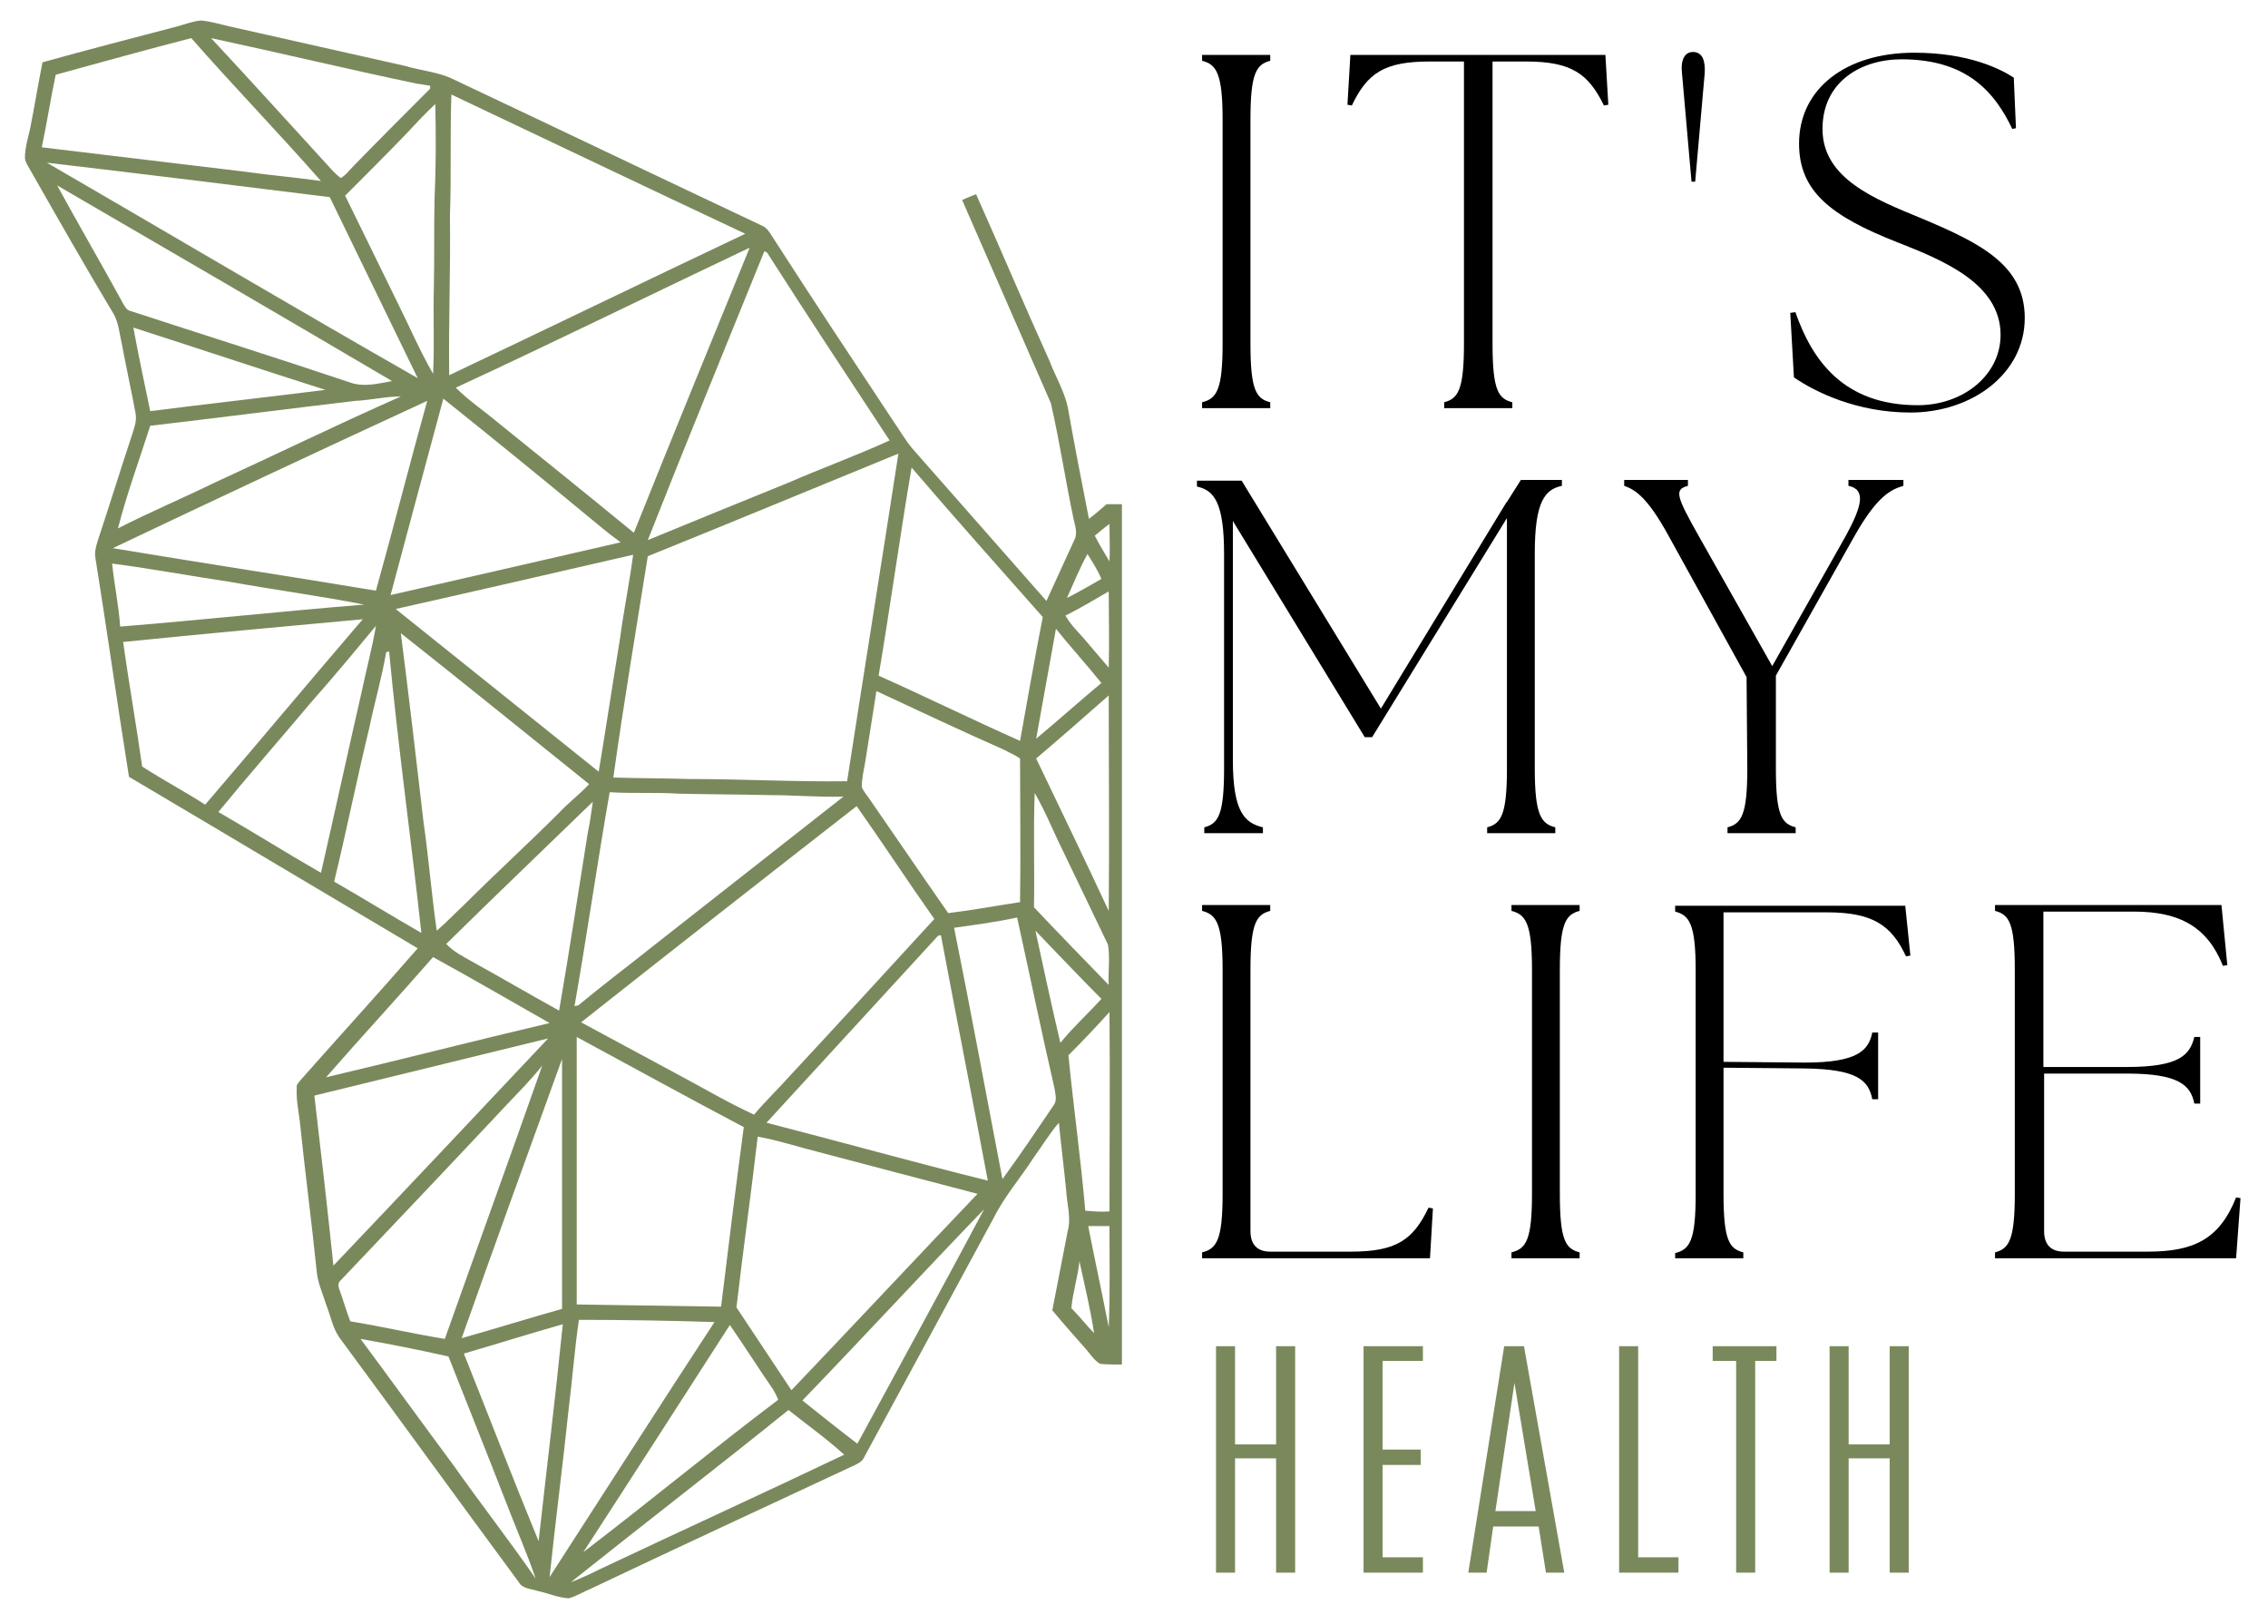 <?xml version="1.0" encoding="utf-8"?>
<!-- Generator: Adobe Illustrator 27.4.1, SVG Export Plug-In . SVG Version: 6.00 Build 0)  -->
<svg version="1.1" id="Ebene_1" xmlns="http://www.w3.org/2000/svg" xmlns:xlink="http://www.w3.org/1999/xlink" x="0px" y="0px"
	 viewBox="0 0 309.5 221.6" style="enable-background:new 0 0 309.5 221.6;" xml:space="preserve">
<style type="text/css">
	.st0{fill:#7A895C;}
</style>
<g>
	<g transform="translate(188.242, 135.393)">
		<g>
			<path d="M-24.2-79.7h9.3v-0.8c-1.9-0.5-2.7-1.6-2.7-8v-30.6c0-6.3,0.8-7.5,2.7-8v-0.8h-9.3v0.8c1.9,0.5,2.8,1.6,2.8,8v30.6
				c0,6.3-0.8,7.5-2.8,8V-79.7z"/>
		</g>
	</g>
</g>
<g>
	<g transform="translate(204.978, 135.393)">
		<g>
			<path d="M-8-79.7h9.4v-0.8c-1.9-0.5-2.7-1.6-2.7-8v-38.5h4.6c6.2,0,8.5,1.7,10.6,6l0.6-0.1l-0.4-6.8h-34.8l-0.4,6.8l0.6,0.1
				c2.1-4.4,4.4-6,10.6-6h4.7v38.5c0,6.3-0.8,7.5-2.7,8V-79.7z"/>
		</g>
	</g>
</g>
<g>
	<g transform="translate(237.831, 135.393)">
		<g>
			<path d="M-8.3-125.4l1.3,14.8h0.5l1.3-14.8c0.1-1.7-0.3-2.9-1.6-2.9C-8-128.3-8.5-127.1-8.3-125.4z"/>
		</g>
	</g>
</g>
<g>
	<g transform="translate(249.006, 135.393)">
		<g>
			<path d="M11.7-79.1c8.4,0,15.6-5.3,15.6-12.9c0-7.2-6-10.2-14.1-13.6c-6.3-2.6-13.5-5.4-13.5-12.2c0-6.4,5.2-9.5,10.8-9.5
				c9.1,0,12.8,4.7,15.1,9.5l0.5-0.1l-0.3-6.9c-1.7-1.1-6-3.4-13.6-3.4c-9.3,0-15.7,4.9-15.7,12.4c0,6.5,4.3,9.9,13.5,13.5
				c6.1,2.4,14,5.6,14,12.6c0,5.5-5.1,9.6-11.3,9.6C2.6-80.1-1.7-86.2-4-92.8l-0.7,0.1l0.5,8.8C-1.3-81.9,4.4-79.1,11.7-79.1z"/>
		</g>
	</g>
</g>
<g>
	<g transform="translate(188.242, 178.893)">
		<g>
			<path d="M-24-65.2h8.1V-66c-2.5-0.6-4.1-2.1-4.1-9.2v-32.6l18,29.5h1l18.4-29.9V-74c0,6.3-0.8,7.5-2.7,8v0.8H24V-66
				c-1.9-0.5-2.8-1.6-2.8-8v-29.4c0-7.1,1.4-8.7,3.7-9.2v-0.8h-5.6l-1.9,3l-0.1,0.1L0.2-82.2l-19-31.1h-6.1v0.8
				c2.3,0.5,3.7,2.1,3.7,9.2V-74c0,6.3-0.8,7.5-2.7,8V-65.2z"/>
		</g>
	</g>
</g>
<g>
	<g transform="translate(234.844, 178.893)">
		<g>
			<path d="M0.8-65.2h9.4V-66c-1.9-0.5-2.7-1.6-2.7-8v-12.7l10.7-19c3.1-5.5,5-6.4,6.7-6.9v-0.8h-7.5v0.8c2.4,0.5,1.9,2.7-0.4,6.9
				L7-88l-10-17.7c-3.1-5.5-3.4-6.4-1.5-6.9v-0.8h-8.7v0.8c1.4,0.5,3.1,1.4,6.1,6.9L3.5-86.5L3.6-74c0,6.3-0.8,7.5-2.7,8V-65.2z"/>
		</g>
	</g>
</g>
<g>
	<g transform="translate(266.453, 178.893)">
	</g>
</g>
<g>
	<g transform="translate(188.242, 222.393)">
		<g>
			<path d="M-24.2-50.7H6.9l0.4-6.8l-0.6-0.1c-2.1,4.4-4.4,6-10.6,6h-11c-1.8,0-2.7-1-2.7-2.8v-35.7c0-6.3,0.8-7.5,2.7-8v-0.8h-9.3
				v0.8c1.9,0.5,2.8,1.6,2.8,8v30.6c0,6.3-0.8,7.5-2.8,8V-50.7z"/>
		</g>
	</g>
</g>
<g>
	<g transform="translate(219.962, 222.393)">
		<g>
			<path d="M-13.7-50.7h9.3v-0.8c-1.9-0.5-2.7-1.6-2.7-8v-30.6c0-6.3,0.8-7.5,2.7-8v-0.8h-9.3v0.8c1.9,0.5,2.8,1.6,2.8,8v30.6
				c0,6.3-0.8,7.5-2.8,8V-50.7z"/>
		</g>
	</g>
</g>
<g>
	<g transform="translate(236.698, 222.393)">
		<g>
			<path d="M-8.1-50.7h9.3v-0.8c-1.9-0.5-2.7-1.6-2.7-8v-17.2l11.1,0.1c7.1,0.1,8.7,1.6,9.2,4.2h0.8v-9.1h-0.8
				c-0.5,2.5-2.1,4.1-9.2,4.1l-11.1-0.1v-20.4h14.1c6.2,0,8.8,1.7,10.8,6l0.6-0.1l-0.7-6.8H-8.1v0.8c1.9,0.5,2.8,1.6,2.8,8v30.6
				c0,6.3-0.8,7.5-2.8,8V-50.7z"/>
		</g>
	</g>
</g>
<g>
	<g transform="translate(269.448, 222.393)">
		<g>
			<path d="M2.8-50.7h32.9l0.6-8.2l-0.6-0.1c-2.3,5.8-5.9,7.4-12.1,7.4H12.2c-1.8,0-2.7-1-2.7-2.8v-21.5h11.3c7.1,0,8.7,1.6,9.2,4.1
				h0.8v-9.1h-0.8c-0.6,2.5-2.1,4.1-9.2,4.1H9.4v-21.2h12.4c6.2,0,10,2.1,12.1,7.4l0.6-0.1l-0.8-8.2H2.8v0.8c1.9,0.5,2.7,1.6,2.7,8
				v30.6c0,6.3-0.8,7.5-2.7,8V-50.7z"/>
		</g>
	</g>
</g>
<g>
	<g transform="translate(190.341, 254.597)">
		<g>
			<path class="st0" d="M-16.2-70.9h2.6V-40h-2.6v-15.6h-5.6V-40h-2.6v-30.9h2.6v13.4h5.6V-70.9z"/>
		</g>
	</g>
</g>
<g>
	<g transform="translate(205.476, 254.597)">
		<g>
			<path class="st0" d="M-19.5-70.9h8.2v2h-5.5v12.1h5.2v2.1h-5.2v12.6h5.5v2.1h-8.1V-70.9z"/>
		</g>
	</g>
</g>
<g>
	<g transform="translate(217.568, 254.597)">
		<g>
			<path class="st0" d="M-12.3-70.9h2.7L-4.1-40h-2.5l-1-6.3h-6.2l-0.9,6.3h-2.5L-12.3-70.9z M-8-48.4l-2.9-17.5h0l-2.6,17.5H-8z"/>
		</g>
	</g>
</g>
<g>
	<g transform="translate(231.65, 254.597)">
		<g>
			<path class="st0" d="M-10.7-70.9h2.6v28.8h5.5v2.1h-8.1V-70.9z"/>
		</g>
	</g>
</g>
<g>
	<g transform="translate(242.82, 254.597)">
		<g>
			<path class="st0" d="M-9.1-70.9h8.7v2h-2.9V-40h-2.6v-28.9h-3.2V-70.9z"/>
		</g>
	</g>
</g>
<g>
	<g transform="translate(253.173, 254.597)">
		<g>
			<path class="st0" d="M4.7-70.9h2.6V-40H4.7v-15.6h-5.6V-40h-2.6v-30.9h2.6v13.4h5.6V-70.9z"/>
		</g>
	</g>
</g>
<g>
	<g>
		<path class="st0" d="M24.2,3.6c1.1-0.3,2.1-0.7,3.2-0.8c1.3,0.1,2.6,0.5,3.9,0.8c8,1.8,16,3.6,24,5.4c2,0.6,4.2,0.8,6.1,1.6
			c14.2,6.7,28.4,13.5,42.6,20.2c0.7,0.3,1,0.9,1.4,1.5c5.4,8.4,10.9,16.7,16.4,25c0.9,1.3,1.7,2.7,2.7,3.9
			c6.1,6.9,12.2,13.9,18.3,20.8c1.3-2.8,2.5-5.5,3.8-8.3c0.5-0.9,0.1-2-0.1-2.9c-1.1-5.2-1.9-10.6-3.1-15.8
			c-4-9.2-8.1-18.5-12.1-27.7c0.6-0.3,1.2-0.5,1.9-0.8c3.4,7.6,6.6,15.2,10,22.7c0.8,2.1,2,4.1,2.5,6.3c0.9,5.1,1.9,10.2,2.9,15.3
			c0.8-0.6,1.6-1.3,2.4-2c0.7,0,1.4,0,2.1,0c0,39.1,0,78.2,0,117.4c-1,0-2,0-3-0.1c-0.8-0.5-1.3-1.3-1.9-2c-1.5-1.7-3.1-3.5-4.6-5.3
			c0.7-3.6,1.4-7.2,2.1-10.8c0.5-1.8-0.1-3.7-0.2-5.5c-0.3-3.1-0.7-6.2-1-9.3c-1.3,1.5-2.3,3.2-3.4,4.7c-1.8,2.8-4,5.3-5.5,8.3
			c-5.9,10.9-11.8,21.8-17.7,32.7c-0.2,0.5-0.8,0.8-1.2,1c-12,5.6-24.1,11.2-36.1,16.9c-1,0.4-1.9,1-3,1.3c-1.5-0.1-2.8-0.7-4.2-1
			c-0.9-0.3-2.1-0.3-2.6-1.2c-8.2-11.1-16.3-22.3-24.5-33.4c-0.9-1.3-1.2-3-1.8-4.5c-0.5-1.6-1.2-3.1-1.3-4.7
			c-0.7-6.8-1.6-13.6-2.3-20.4c-0.2-1.5-0.5-3-0.4-4.5c-0.1-0.4,0.3-0.7,0.5-1c5.3-6,10.7-11.9,16-18C44,121.7,30.8,113.8,17.6,106
			c-1.6-10-3-20-4.6-30c-0.1-0.7,0.1-1.4,0.3-2.1c1.6-4.8,3.1-9.7,4.7-14.5c0.3-1,0.7-1.9,0.5-3c-0.6-3.2-1.3-6.4-1.9-9.6
			c-0.3-1.3-0.4-2.6-1-3.8C11.7,36.5,8,30,4.3,23.5c-0.3-0.6-0.8-1.2-0.9-1.9c0-1.4,0.4-2.7,0.7-4c0.6-3,1.1-6.1,1.7-9.1
			C11.9,6.8,18.1,5.2,24.2,3.6z M7.6,10.2c-0.7,3.3-1.2,6.6-1.9,9.9c9.2,1.1,18.3,2.2,27.5,3.3c3.5,0.5,7.1,0.8,10.6,1.3
			C38,18.1,31.9,11.8,26.1,5.2C19.9,6.8,13.8,8.5,7.6,10.2z M28.8,5.2c5.6,6,11.1,12.1,16.6,18.1c0.3,0.3,0.7,0.7,1.1,1
			c0.7-0.4,1.1-1,1.7-1.6c3.5-3.6,7-7.1,10.5-10.6c0-0.1,0-0.3,0-0.4c-0.6-0.1-1.3-0.2-1.9-0.3C47.3,9.4,38.1,7.2,28.8,5.2z
			 M61.6,12.9c-0.2,5.5,0,11.1-0.2,16.6c0.1,7.2-0.2,14.5-0.1,21.7c13.5-6.4,26.9-12.9,40.4-19.3C88.3,25.6,74.9,19.2,61.6,12.9z
			 M55.4,18.3c-2.7,2.8-5.5,5.6-8.3,8.4c2.4,4.9,4.8,9.8,7.2,14.7c1.6,3.2,3,6.5,4.8,9.6c0.2-3.9,0-7.7,0.1-11.6
			c0.1-4.1,0-8.2,0.1-12.3c0.2-4.3,0.2-8.6,0.1-12.9C58,15.5,56.7,16.9,55.4,18.3z M6.4,22.2C23.3,32,40,41.9,57,51.6
			c-4-8.2-8-16.5-12-24.7C32.1,25.3,19.2,23.7,6.4,22.2z M16.9,41.6c0.2,0.3,0.4,0.7,0.8,0.8c10.1,3.3,20.3,6.5,30.4,9.9
			c1.8,0.5,3.7,0,5.4-0.3C38.4,43.1,23.1,34.2,7.8,25.3C10.8,30.8,13.9,36.1,16.9,41.6z M62.2,52.9c1.8,1.8,3.9,3.2,5.8,4.8
			c6.2,5,12.4,10,18.5,15c5.2-13,10.5-25.9,15.8-38.9C88.8,40.2,75.6,46.7,62.2,52.9z M104.3,34.3C99,47.4,93.6,60.5,88.4,73.7
			c6.3-2.6,12.7-5.2,19.1-7.8c4.6-2,9.3-3.7,13.9-5.8c-5.6-8.5-11.2-17-16.7-25.6C104.6,34.4,104.4,34.3,104.3,34.3z M18.2,44.7
			c0.7,3.8,1.5,7.6,2.3,11.4c7.9-1,15.9-1.9,23.9-2.9C35.6,50.4,26.9,47.5,18.2,44.7z M48.5,54.7c-9.3,1.1-18.6,2.3-28,3.4
			c-1.5,4.7-3.2,9.3-4.4,14c4.3-2.2,8.8-4.1,13.1-6.2c8.5-3.9,16.9-8,25.5-11.8C52.6,54.1,50.6,54.6,48.5,54.7z M60.5,54.4
			c-2.4,8.9-4.8,17.8-7.2,26.8c10.5-2.4,21-4.8,31.4-7.2c-1.7-1.2-3.3-2.6-4.9-3.9C73.4,64.8,67,59.6,60.5,54.4z M15.4,74.8
			c12,2,23.9,3.8,35.9,5.8c2.4-8.6,4.6-17.3,7-25.9C44,61.3,29.7,68,15.4,74.8z M88.4,75.9C86.8,86,85.1,96,83.7,106.1
			c3.5,0.1,7,0.1,10.5,0.2c7.1,0,14.3,0.4,21.4,0.3c2.3-14.9,4.7-29.8,7-44.7C111.1,66.6,99.8,71.3,88.4,75.9z M124.4,63.8
			c-1.6,9.4-2.9,18.9-4.5,28.4c6.5,2.9,12.8,6,19.3,8.9c1-5.6,2-11.3,3.1-16.9C136.3,77.4,130.3,70.7,124.4,63.8z M149.4,73.1
			c0.6,1.2,1.3,2.3,2,3.5c0.1-1.7,0-3.4,0-5.1C150.7,72,150,72.6,149.4,73.1z M145.6,81.6c1.6-0.8,3.1-1.7,4.7-2.6
			c-0.5-1.2-1.2-2.3-1.9-3.4C147.3,77.6,146.5,79.6,145.6,81.6z M54,83.1c9.2,7.4,18.5,14.8,27.7,22.2c1-6,1.9-12,2.9-18.1
			c0.5-3.8,1.3-7.7,1.8-11.5C75.5,78.2,64.7,80.7,54,83.1z M15.3,76.9c0.3,2.9,0.9,5.7,1.1,8.6c11.1-0.9,22.2-2.1,33.3-3
			c-6.1-1.2-12.2-2-18.3-3.1C26,78.6,20.7,77.6,15.3,76.9z M145.4,84c0.6,1.1,1.5,2,2.4,3c1.2,1.4,2.3,2.7,3.5,4.1
			c0.1-3.5,0-7,0-10.4C149.4,81.8,147.4,83,145.4,84z M16.8,87.6c0.8,5.7,1.8,11.3,2.6,17c2.8,1.8,5.8,3.4,8.6,5.2
			c7.2-8.4,14.3-16.9,21.5-25.3C38.6,85.5,27.7,86.5,16.8,87.6z M42.4,95.9c-4.2,5-8.5,9.9-12.6,14.9c4.7,2.7,9.3,5.6,14,8.3
			c1.9-8.3,3.7-16.6,5.6-24.9c0.6-2.9,1.4-5.8,1.9-8.8C48.4,88.9,45.5,92.4,42.4,95.9z M144.1,85.8c-0.9,5-1.8,10-2.7,15
			c3-2.5,5.9-5.1,8.9-7.6C148.3,90.7,146.1,88.3,144.1,85.8z M57.8,112.2c0.7,4.9,1.1,9.9,1.8,14.8c1.3-1.1,2.4-2.3,3.6-3.4
			c4.3-4.3,8.8-8.4,13.1-12.7c1.3-1.4,2.8-2.5,4.1-3.9c-8.6-6.9-17.1-13.8-25.7-20.6C55.8,95,56.8,103.6,57.8,112.2z M52.7,89
			c-0.6,3.5-1.6,6.9-2.3,10.3c-1.7,7-3.1,14-4.8,21c4,2.3,7.9,4.7,11.9,7c-1.4-12.8-3.2-25.6-4.4-38.4C53,88.9,52.8,89,52.7,89z
			 M119.6,94.3c-0.5,3.2-1,6.3-1.5,9.5c-0.2,1.2-0.5,2.4-0.5,3.6c0.2,0.5,0.6,1,0.9,1.4c3.6,5.2,7.2,10.5,10.9,15.8
			c3.3-0.4,6.5-1,9.8-1.5c0.1-6.5,0-13.1,0-19.6c-0.7-0.5-1.5-0.8-2.2-1.2C131.1,99.7,125.4,97,119.6,94.3z M141.4,103.5
			c3.3,6.9,6.7,13.9,9.9,20.8c0.1-9.8,0-19.6,0-29.4C148,97.8,144.7,100.7,141.4,103.5z M83.2,108.1c-1.7,9.7-3.1,19.5-4.8,29.2
			c0.1,0,0.3-0.1,0.5-0.1c3.5-2.9,7.1-5.6,10.6-8.4c8.5-6.7,17.1-13.4,25.6-20.1c-3.3,0.1-6.6-0.2-9.9-0.2
			c-4.2-0.1-8.4-0.1-12.6-0.2C89.5,108.1,86.3,108.3,83.2,108.1z M141.1,123.8c3.4,3.6,6.8,7.1,10.2,10.6c-0.1-1.8,0.2-3.7-0.1-5.5
			c-2-4.2-4.1-8.5-6.1-12.7c-1.3-2.6-2.4-5.4-3.9-8C141,113.4,141.2,118.6,141.1,123.8z M60.9,128.8c1,1.1,2.3,1.7,3.5,2.4
			c4,2.2,7.9,4.5,11.9,6.7c1.4-8.1,2.6-16.1,3.9-24.2c0.3-1.4,0.5-2.9,0.7-4.3C74.2,115.9,67.5,122.3,60.9,128.8z M79.3,139.5
			c4.3,2.3,8.5,4.6,12.8,6.9c3.6,1.9,7.1,4,10.8,5.7c1.5-1.8,3.2-3.4,4.8-5.2c6.6-7.1,13.2-14.3,19.8-21.5
			c-3.6-5.1-7-10.3-10.6-15.4C104.2,119.9,91.7,129.7,79.3,139.5z M130.2,126.6c2.3,11.4,4.4,22.9,6.6,34.3c2.4-3.3,4.7-6.7,7-10.1
			c0.5-0.7,0.2-1.5,0.1-2.3c-1.8-7.8-3.4-15.6-5.1-23.3C136,125.8,133.1,126.2,130.2,126.6z M144.7,142.3c1.7-2.1,3.8-4,5.6-6
			c-3-3-6-6.2-9-9.3C142.4,132.1,143.5,137.2,144.7,142.3z M128,127.7c-7.8,8.5-15.6,17-23.4,25.5c10.1,2.6,20.1,5.4,30.2,7.9
			c-2.1-11.2-4.3-22.3-6.4-33.5C128.3,127.6,128.1,127.7,128,127.7z M59.1,130.6c-4.8,5.5-9.8,10.9-14.6,16.4
			c10.2-2.4,20.3-5,30.5-7.4C69.7,136.6,64.4,133.5,59.1,130.6z M145.8,144c0.7,7.1,1.7,14.2,2.3,21.2c1.1,0.1,2.2,0.2,3.3,0.1
			c0-9.1,0.1-18.1,0-27.2C149.6,140.1,147.7,142.1,145.8,144z M42.9,149.5c0.9,7.7,1.8,15.5,2.6,23.2c9.8-10.3,19.6-20.7,29.3-31
			C64.2,144.3,53.5,146.9,42.9,149.5z M78.7,141.5c0,12.1,0,24.3,0,36.5c6.6,0.1,13.1,0.2,19.7,0.3c1-8.2,2-16.3,3.1-24.5
			C93.9,149.8,86.3,145.6,78.7,141.5z M63,182.6c4.6-1.3,9.1-2.7,13.7-4c0-11.4,0-22.7,0-34.1C72.1,157.2,67.5,169.9,63,182.6z
			 M69.1,150.8c-7.5,8-15.1,16-22.6,23.9c-0.5,0.4-0.3,1-0.1,1.5c0.5,1.4,0.9,2.8,1.4,4.1c4.3,0.7,8.6,1.7,12.9,2.4
			c4.4-12.4,8.9-24.8,13.3-37.3C72.5,147.3,70.8,149,69.1,150.8z M103.4,155.1c-0.9,7.8-2,15.5-2.9,23.3c2.5,3.8,5,7.5,7.5,11.3
			c8.5-8.9,16.9-17.9,25.4-26.8c-7.3-1.9-14.5-3.8-21.7-5.7C108.9,156.5,106.2,155.6,103.4,155.1z M109.5,191.1c2.5,2,5,4,7.5,5.9
			c5.8-10.7,11.6-21.3,17.3-32C125.9,173.7,117.8,182.5,109.5,191.1z M148.5,167.3c0.9,4.6,1.9,9.2,2.8,13.8
			c0.2-4.6,0.1-9.2,0.1-13.8C150.4,167.3,149.4,167.3,148.5,167.3z M147.3,172.1c-0.2,2.1-0.9,4.2-1.1,6.4c1.1,1.1,2,2.3,3.1,3.4
			C148.8,178.6,148,175.3,147.3,172.1z M79,180.1c-0.6,4.1-0.9,8.2-1.4,12.2c-0.8,7.6-1.8,15.3-2.6,22.9
			c7.5-11.6,14.9-23.2,22.5-34.8C91.3,180.2,85.1,180.1,79,180.1z M63.3,184.7c3.4,8.5,6.7,17.1,10.2,25.6
			c1.1-9.9,2.3-19.7,3.3-29.6C72.2,182,67.8,183.4,63.3,184.7z M79.6,211.8c8.9-6.8,17.6-14,26.6-20.8c-0.2-0.5-0.4-0.9-0.7-1.4
			c-2-2.9-3.9-5.9-5.9-8.8C92.9,191.2,86.3,201.5,79.6,211.8z M49.2,182.7c4.3,5.8,8.5,11.6,12.8,17.4c3.6,5.1,7.5,10.1,11.1,15.3
			c-1.2-3.5-2.7-6.9-4-10.3c-2.6-6.7-5.3-13.4-7.9-20C57.2,184.2,53.2,183.4,49.2,182.7z M77.9,215.9c1.3-0.5,2.6-1.1,3.8-1.7
			c11.2-5.3,22.4-10.4,33.5-15.7c-2.4-2.2-5.1-4.1-7.6-6.1C97.8,200.3,87.8,208,77.9,215.9z"/>
	</g>
</g>
</svg>
